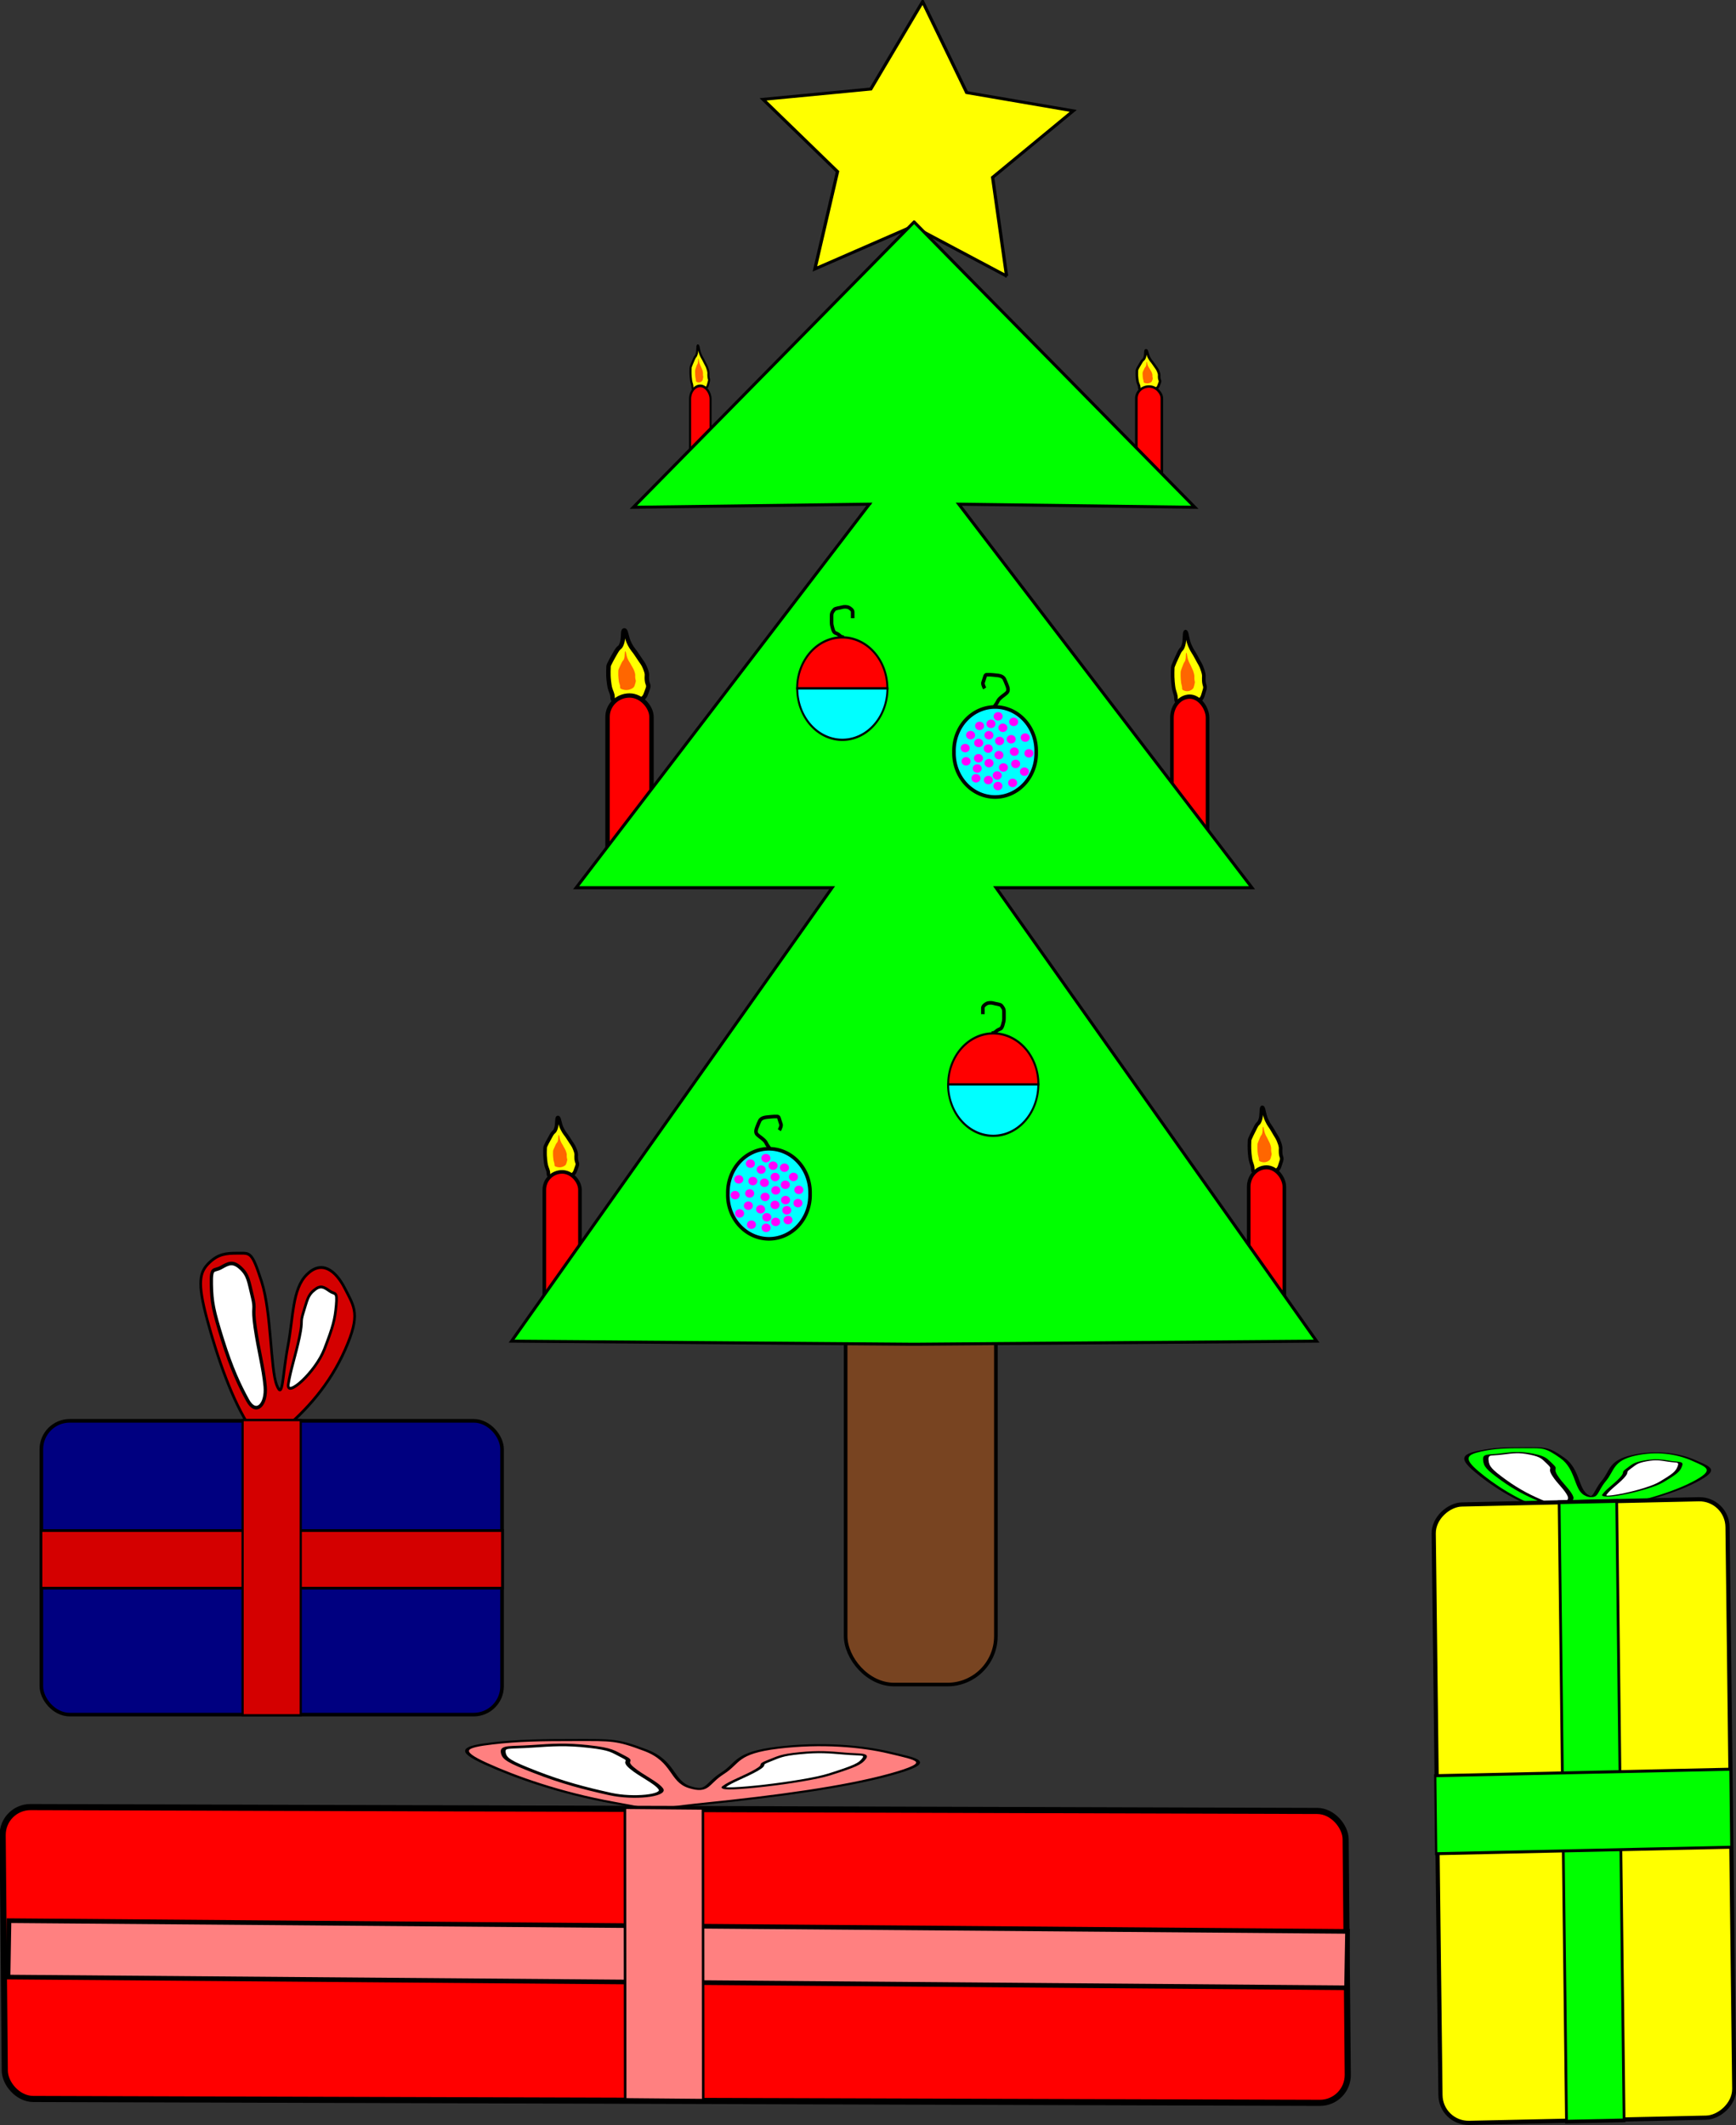 <?xml version="1.0" encoding="UTF-8" standalone="no"?>
<!-- Created with Inkscape (http://www.inkscape.org/) -->
<svg
    xmlns:inkscape="http://www.inkscape.org/namespaces/inkscape"
    xmlns:rdf="http://www.w3.org/1999/02/22-rdf-syntax-ns#"
    xmlns="http://www.w3.org/2000/svg"
    xmlns:cc="http://web.resource.org/cc/"
    xmlns:dc="http://purl.org/dc/elements/1.1/"
    xmlns:sodipodi="http://sodipodi.sourceforge.net/DTD/sodipodi-0.dtd"
    xmlns:svg="http://www.w3.org/2000/svg"
    xmlns:ns1="http://sozi.baierouge.fr"
    xmlns:xlink="http://www.w3.org/1999/xlink"
    id="svg2"
    sodipodi:docname="vanoce_3.svg"
    inkscape:version="0.44"
    inkscape:export-filename="C:\Documents and Settings\xx\Plocha\strom"
    viewBox="0 0 482.48 590.62"
    sodipodi:version="0.32"
    inkscape:export-xdpi="90"
    version="1.0"
    inkscape:export-ydpi="90"
    inkscape:label="Pozadí"
    sodipodi:docbase="C:\Documents and Settings\Zuzik\Plocha\13.Svatky a vyroci"
  >
  <rect x="0" y="0" width="482.48" height="590.62" fill="#333333" stroke="none"/>
  <sodipodi:namedview
      id="base"
      bordercolor="#666666"
      inkscape:pageshadow="2"
      inkscape:window-y="-4"
      pagecolor="#ffffff"
      inkscape:window-height="998"
      width="1052.362px"
      inkscape:zoom="1.0778201"
      inkscape:window-x="-4"
      height="744.094px"
      borderopacity="1.0"
      inkscape:current-layer="layer1"
      inkscape:cx="526.18108"
      inkscape:cy="446.27112"
      inkscape:window-width="1280"
      inkscape:pageopacity="0.0"
      inkscape:document-units="px"
  />
  <g
      id="layer1"
      inkscape:label="Vrstva 1"
      inkscape:groupmode="layer"
      transform="translate(-287.26 -33.792)"
    >
    <g
        id="g2855"
        transform="translate(105.77 -133.6)"
      >
      <g
          id="g2850"
          transform="matrix(.917 0 0 1 24.807 50.045)"
        >
        <path
            id="path2840"
            sodipodi:nodetypes="csssssssssss"
            style="fill-rule:evenodd;stroke:black;stroke-width:.799px;fill:#d40000"
            d="m256.41 514.92c7.14-5.48 14.3-12.61 19.05-22.47 4.75-9.87 2.85-11.77-0.05-17-2.9-5.22-7.1-7.95-11.55-3.9s-4.05 11.8-5.73 19.85c-1.71 8.16-1.48 15.33-3.41 10.83-1.92-4.51-1.56-20.13-4.56-28.68-3.01-8.56-3.46-7.91-7.2-7.93-3.73-0.01-5.94 0.26-8.63 2.6-3.01 2.62-3.7 5.52-0.72 15.72 2.99 10.2 7.64 22.85 13.29 30.43 5.64 7.58 2.37 6.03 9.51 0.55z"
        />
        <path
            id="path2846"
            sodipodi:nodetypes="cssssssss"
            style="fill-rule:evenodd;stroke:black;stroke-width:1px;fill:white"
            d="m243.78 469.72c2.37 2 2.46 3.75 3.56 7.88 1.11 4.13-0.11 2.38 0.87 8.64 0.97 6.26 2.53 11.34 3.02 16.41 0.49 5.08-2.75 8.13-5.29 3.89s-4.91-8.88-7.67-16.95c-2.75-8.07-3.24-10.34-3.35-15.34-0.1-4.99 0.71-3.51 2.92-4.64s3.56-1.89 5.94 0.11z"
        />
        <path
            id="path2848"
            sodipodi:nodetypes="csssssss"
            style="fill-rule:evenodd;stroke:black;stroke-width:.798px;fill:white"
            d="m266.12 475.85c-1.98 1.46-2.15 2.88-3.28 6.15-1.12 3.27-0.06 1.92-1.21 6.93-1.14 5-2.68 9.01-3.38 13.08-0.69 4.07 8.29-3.38 10.94-9.74 2.65-6.35 3.17-8.15 3.57-12.18 0.39-4.04-0.34-2.89-1.99-3.95-1.66-1.06-2.67-1.76-4.65-0.29z"
        />
      </g
      >
      <g
          id="g1943"
          transform="translate(-57.524 92.78)"
        >
        <rect
            id="rect1933"
            style="stroke:black;fill:navy"
            ry="7.886"
            height="81.646"
            width="128.04"
            y="469.47"
            x="250.51"
        />
        <g
            id="g1939"
            transform="translate(16.7 214.32)"
          >
          <rect
              id="rect1935"
              style="stroke:black;stroke-width:.766;fill:#d40000"
              ry="0"
              height="16.006"
              width="128.27"
              y="285.65"
              x="233.69"
          />
          <rect
              id="rect1937"
              ry="0"
              style="stroke:black;stroke-width:.616;fill:#d40000"
              transform="matrix(0,1,1,0,0,0)"
              height="16.157"
              width="82.03"
              y="289.74"
              x="254.95"
          />
        </g
        >
      </g
      >
    </g
    >
    <g
        id="g2907"
        transform="translate(89.996 -91.852)"
      >
      <g
          id="g2902"
          transform="matrix(1.575 0 0 .358 -389.22 360.15)"
        >
        <path
            id="path2870"
            sodipodi:nodetypes="csssssssssss"
            style="fill-rule:evenodd;stroke:black;stroke-width:.765px;fill:lime"
            d="m653.8 518.11c6.55-5.48 13.11-12.6 17.47-22.47s2.62-11.77-0.04-17c-2.66-5.22-6.51-7.95-10.6-3.9-4.08 4.05-3.71 11.8-5.25 19.85-1.57 8.16-1.36 15.33-3.13 10.83-1.76-4.51-1.43-20.13-4.18-28.68-2.76-8.56-3.18-7.91-6.6-7.93-3.43-0.01-5.45 0.27-7.92 2.6-2.76 2.62-3.39 5.53-0.66 15.73 2.74 10.2 7.01 22.84 12.19 30.42s2.17 6.04 8.72 0.55z"
        />
        <path
            id="path2872"
            sodipodi:nodetypes="cssssssss"
            style="fill-rule:evenodd;stroke:black;stroke-width:.958px;fill:white"
            d="m642.68 473.84c2.18 2 2.25 3.75 3.27 7.88 1.01 4.13-0.1 2.38 0.79 8.64s2.33 11.34 2.77 16.41c0.45 5.08-2.52 8.13-4.85 3.89s-4.5-8.88-7.03-16.95c-2.52-8.08-2.97-10.34-3.07-15.34-0.1-4.99 0.64-3.51 2.67-4.64s3.27-1.89 5.45 0.11z"
        />
        <path
            id="path2874"
            sodipodi:nodetypes="csssssss"
            style="fill-rule:evenodd;stroke:black;stroke-width:.764px;fill:white"
            d="m662.7 479.04c-1.81 1.46-1.97 2.88-3 6.15s-0.06 1.92-1.11 6.93c-1.05 5-2.46 9.01-3.1 13.08-0.64 4.08 7.6-3.38 10.03-9.74 2.43-6.35 2.91-8.15 3.27-12.18 0.36-4.04-0.3-2.89-1.83-3.95-1.52-1.06-2.44-1.75-4.26-0.29z"
        />
      </g
      >
      <rect
          id="rect2878"
          ry="7.887"
          style="stroke:black;stroke-width:1.159;fill:yellow"
          transform="matrix(.012 1 -1 .022 0 0)"
          height="81.655"
          width="171.86"
          y="-670.61"
          x="556.88"
      />
      <g
          id="g2880"
          style="fill:lime"
          transform="matrix(.016 1.342 -1 .022 928.5 222.88)"
        >
        <rect
            id="rect2882"
            style="stroke:black;stroke-width:.766;fill:lime"
            ry="0"
            height="16.006"
            width="128.27"
            y="285.65"
            x="233.69"
        />
        <rect
            id="rect2884"
            ry="0"
            style="stroke:black;stroke-width:.616;fill:lime"
            transform="matrix(0,1,1,0,0,0)"
            height="16.157"
            width="82.03"
            y="289.74"
            x="254.95"
        />
      </g
      >
    </g
    >
    <g
        id="g2953"
        transform="translate(-98.347 -110.41)"
      >
      <g
          id="g2948"
          transform="matrix(1.86 0 0 1 52.953 82.574)"
        >
        <path
            id="path2921"
            sodipodi:nodetypes="csssssssssss"
            style="fill-rule:evenodd;stroke:black;stroke-width:.574px;fill:#ff8080"
            d="m284.34 562.84c10.31-1.96 20.65-4.51 27.52-8.04 6.86-3.53 4.12-4.21-0.07-6.08s-10.26-2.84-16.69-1.4c-6.43 1.45-5.84 4.23-8.28 7.11-2.47 2.92-2.13 5.48-4.91 3.87-2.79-1.61-2.26-7.2-6.6-10.26s-5-2.83-10.39-2.84c-5.4 0-8.59 0.1-12.47 0.93-4.36 0.94-5.35 1.98-1.04 5.63s11.04 8.17 19.19 10.89c8.16 2.71 3.42 2.15 13.74 0.19z"
        />
        <path
            id="path2923"
            sodipodi:nodetypes="cssssssss"
            style="fill-rule:evenodd;stroke:black;stroke-width:.719px;fill:white"
            d="m266.83 547c3.43 0.72 3.54 1.34 5.14 2.82s-0.15 0.85 1.25 3.09c1.41 2.24 3.67 4.06 4.37 5.87 0.7 1.82-3.98 2.91-7.64 1.39-3.67-1.51-7.1-3.17-11.08-6.06s-4.68-3.7-4.83-5.49c-0.16-1.78 1.01-1.25 4.21-1.66 3.19-0.4 5.14-0.67 8.58 0.04z"
        />
        <path
            id="path2925"
            sodipodi:nodetypes="csssssss"
            style="fill-rule:evenodd;stroke:black;stroke-width:.573px;fill:white"
            d="m298.36 548.86c-2.86 0.53-3.1 1.03-4.72 2.2s-0.1 0.69-1.75 2.48c-1.66 1.79-3.88 3.22-4.89 4.68-1 1.46 11.97-1.21 15.8-3.48s4.58-2.92 5.15-4.36-0.48-1.03-2.87-1.41c-2.4-0.38-3.86-0.63-6.72-0.11z"
        />
      </g
      >
      <rect
          id="rect2927"
          ry="7.835"
          style="stroke:black;stroke-width:1.702;fill:red"
          transform="matrix(-1 -.003 -.009 -1 0 0)"
          height="81.12"
          width="373.25"
          y="-726.36"
          x="-753.72"
      />
      <rect
          id="rect2931"
          ry="0"
          style="stroke:black;stroke-width:1.292;fill:#ff8080"
          transform="matrix(-1 -.008 .017 -1 0 0)"
          height="15.67"
          width="372.01"
          y="-690.45"
          x="-771.59"
      />
      <rect
          id="rect2933"
          style="stroke:black;stroke-width:.709;fill:#ff8080"
          transform="matrix(-.001 -1 -1 -.009 0 0)"
          ry="0"
          height="21.691"
          width="81.062"
          y="-580.33"
          x="-722.62"
      />
    </g
    >
    <g
        id="g8160"
      >
      <path
          id="path8158"
          style="stroke:black;fill:yellow"
          sodipodi:type="star"
          d="m256.07 190.2l-28.84-16.68-30.1 14.3 6.95-32.59-22.9-24.2 33.14-3.46 15.94-29.26 13.53 30.45 32.76 6.12-24.78 22.28 4.3 33.04z"
          sodipodi:r1="50.178383"
          inkscape:flatsided="false"
          transform="matrix(.904 0 0 .83 335.54 -47.353)"
          sodipodi:arg2="1.6111123"
          sodipodi:arg1="0.98279372"
          inkscape:randomized="0"
          sodipodi:cy="148.44778"
          sodipodi:cx="228.23846"
          inkscape:rounded="0"
          sodipodi:r2="25.089191"
          sodipodi:sides="5"
      />
      <g
          id="g3853"
          transform="matrix(1.233 0 0 1.198 -98.119 -59.425)"
        >
        <path
            id="path2964"
            sodipodi:nodetypes="csssssssssssss"
            style="fill-rule:evenodd;stroke:black;stroke-width:1px;fill:yellow"
            d="m456.42 240.39c1.71-0.69 1.57-1.36 2.06-2.57 0.48-1.21 0-1.07-0.11-2.26-0.1-1.2 0.21-1.13-0.31-2.52-0.51-1.39-0.85-1.57-1.75-3.04-0.9-1.46-1.09-1.34-1.85-2.83s-0.74-3.12-1.18-3.14c-0.44-0.01-0.1 1.86-0.57 3.09-0.46 1.23-0.54 0.55-1.28 1.85-0.75 1.3-1.7 3.09-1.7 3.35 0 0.25-0.13 1.82 0.05 3.39s0.21 1.66 0.67 2.88c0.46 1.23-0.31 1.56 1.18 2.01s3.08 0.49 4.79-0.21z"
        />
        <rect
            id="rect2962"
            style="stroke:black;fill:red"
            ry="4.95"
            height="40.263"
            width="9.901"
            y="239.15"
            x="449.5"
        />
        <path
            id="path2966"
            sodipodi:nodetypes="csssssssssssss"
            style="fill-rule:evenodd;fill:#f60"
            d="m454.88 237.6c0.75-0.37 0.69-0.72 0.9-1.37 0.22-0.64 0-0.56-0.04-1.2-0.05-0.63 0.09-0.6-0.14-1.34-0.22-0.74-0.37-0.83-0.77-1.61-0.39-0.78-0.48-0.71-0.81-1.5-0.34-0.8-0.33-1.66-0.52-1.67-0.2-0.01-0.05 0.98-0.25 1.64-0.21 0.66-0.24 0.29-0.57 0.98s-0.75 1.64-0.75 1.78-0.05 0.97 0.03 1.8c0.08 0.84 0.09 0.88 0.29 1.53s-0.14 0.83 0.52 1.07 1.36 0.26 2.11-0.11z"
        />
      </g
      >
      <g
          id="g3858"
          transform="matrix(.575 0 0 .739 220.59 -35.712)"
        >
        <path
            id="path3860"
            sodipodi:nodetypes="csssssssssssss"
            style="fill-rule:evenodd;stroke:black;stroke-width:1px;fill:yellow"
            d="m456.42 240.39c1.71-0.69 1.57-1.36 2.06-2.57 0.48-1.21 0-1.07-0.11-2.26-0.1-1.2 0.21-1.13-0.31-2.52-0.51-1.39-0.85-1.57-1.75-3.04-0.9-1.46-1.09-1.34-1.85-2.83s-0.74-3.12-1.18-3.14c-0.44-0.01-0.1 1.86-0.57 3.09-0.46 1.23-0.54 0.55-1.28 1.85-0.75 1.3-1.7 3.09-1.7 3.35 0 0.25-0.13 1.82 0.05 3.39s0.21 1.66 0.67 2.88c0.46 1.23-0.31 1.56 1.18 2.01s3.08 0.49 4.79-0.21z"
        />
        <rect
            id="rect3862"
            style="stroke:black;fill:red"
            ry="4.95"
            height="40.263"
            width="9.901"
            y="239.15"
            x="449.5"
        />
        <path
            id="path3864"
            sodipodi:nodetypes="csssssssssssss"
            style="fill-rule:evenodd;fill:#f60"
            d="m454.88 237.6c0.75-0.37 0.69-0.72 0.9-1.37 0.22-0.64 0-0.56-0.04-1.2-0.05-0.63 0.09-0.6-0.14-1.34-0.22-0.74-0.37-0.83-0.77-1.61-0.39-0.78-0.48-0.71-0.81-1.5-0.34-0.8-0.33-1.66-0.52-1.67-0.2-0.01-0.05 0.98-0.25 1.64-0.21 0.66-0.24 0.29-0.57 0.98s-0.75 1.64-0.75 1.78-0.05 0.97 0.03 1.8c0.08 0.84 0.09 0.88 0.29 1.53s-0.14 0.83 0.52 1.07 1.36 0.26 2.11-0.11z"
        />
      </g
      >
      <g
          id="g3866"
          transform="translate(-10.959 120.32)"
        >
        <path
            id="path3868"
            sodipodi:nodetypes="csssssssssssss"
            style="fill-rule:evenodd;stroke:black;stroke-width:1px;fill:yellow"
            d="m456.42 240.39c1.71-0.69 1.57-1.36 2.06-2.57 0.48-1.21 0-1.07-0.11-2.26-0.1-1.2 0.21-1.13-0.31-2.52-0.51-1.39-0.85-1.57-1.75-3.04-0.9-1.46-1.09-1.34-1.85-2.83s-0.74-3.12-1.18-3.14c-0.44-0.01-0.1 1.86-0.57 3.09-0.46 1.23-0.54 0.55-1.28 1.85-0.75 1.3-1.7 3.09-1.7 3.35 0 0.25-0.13 1.82 0.05 3.39s0.21 1.66 0.67 2.88c0.46 1.23-0.31 1.56 1.18 2.01s3.08 0.49 4.79-0.21z"
        />
        <rect
            id="rect3870"
            style="stroke:black;fill:red"
            ry="4.95"
            height="40.263"
            width="9.901"
            y="239.15"
            x="449.5"
        />
        <path
            id="path3872"
            sodipodi:nodetypes="csssssssssssss"
            style="fill-rule:evenodd;fill:#f60"
            d="m454.88 237.6c0.75-0.37 0.69-0.72 0.9-1.37 0.22-0.64 0-0.56-0.04-1.2-0.05-0.63 0.09-0.6-0.14-1.34-0.22-0.74-0.37-0.83-0.77-1.61-0.39-0.78-0.48-0.71-0.81-1.5-0.34-0.8-0.33-1.66-0.52-1.67-0.2-0.01-0.05 0.98-0.25 1.64-0.21 0.66-0.24 0.29-0.57 0.98s-0.75 1.64-0.75 1.78-0.05 0.97 0.03 1.8c0.08 0.84 0.09 0.88 0.29 1.53s-0.14 0.83 0.52 1.07 1.36 0.26 2.11-0.11z"
        />
      </g
      >
      <g
          id="g3874"
          transform="matrix(1 0 0 1.099 184.81 95.366)"
        >
        <path
            id="path3876"
            sodipodi:nodetypes="csssssssssssss"
            style="fill-rule:evenodd;stroke:black;stroke-width:1px;fill:yellow"
            d="m456.42 240.39c1.71-0.69 1.57-1.36 2.06-2.57 0.48-1.21 0-1.07-0.11-2.26-0.1-1.2 0.21-1.13-0.31-2.52-0.51-1.39-0.85-1.57-1.75-3.04-0.9-1.46-1.09-1.34-1.85-2.83s-0.74-3.12-1.18-3.14c-0.44-0.01-0.1 1.86-0.57 3.09-0.46 1.23-0.54 0.55-1.28 1.85-0.75 1.3-1.7 3.09-1.7 3.35 0 0.25-0.13 1.82 0.05 3.39s0.21 1.66 0.67 2.88c0.46 1.23-0.31 1.56 1.18 2.01s3.08 0.49 4.79-0.21z"
        />
        <rect
            id="rect3878"
            style="stroke:black;fill:red"
            ry="4.95"
            height="40.263"
            width="9.901"
            y="239.15"
            x="449.5"
        />
        <path
            id="path3880"
            sodipodi:nodetypes="csssssssssssss"
            style="fill-rule:evenodd;fill:#f60"
            d="m454.88 237.6c0.75-0.37 0.69-0.72 0.9-1.37 0.22-0.64 0-0.56-0.04-1.2-0.05-0.63 0.09-0.6-0.14-1.34-0.22-0.74-0.37-0.83-0.77-1.61-0.39-0.78-0.48-0.71-0.81-1.5-0.34-0.8-0.33-1.66-0.52-1.67-0.2-0.01-0.05 0.98-0.25 1.64-0.21 0.66-0.24 0.29-0.57 0.98s-0.75 1.64-0.75 1.78-0.05 0.97 0.03 1.8c0.08 0.84 0.09 0.88 0.29 1.53s-0.14 0.83 0.52 1.07 1.36 0.26 2.11-0.11z"
        />
      </g
      >
      <g
          id="g3882"
          transform="matrix(1 0 0 1.189 163.47 -56.96)"
        >
        <path
            id="path3884"
            sodipodi:nodetypes="csssssssssssss"
            style="fill-rule:evenodd;stroke:black;stroke-width:1px;fill:yellow"
            d="m456.42 240.39c1.71-0.69 1.57-1.36 2.06-2.57 0.48-1.21 0-1.07-0.11-2.26-0.1-1.2 0.21-1.13-0.31-2.52-0.51-1.39-0.85-1.57-1.75-3.04-0.9-1.46-1.09-1.34-1.85-2.83s-0.74-3.12-1.18-3.14c-0.44-0.01-0.1 1.86-0.57 3.09-0.46 1.23-0.54 0.55-1.28 1.85-0.75 1.3-1.7 3.09-1.7 3.35 0 0.25-0.13 1.82 0.05 3.39s0.21 1.66 0.67 2.88c0.46 1.23-0.31 1.56 1.18 2.01s3.08 0.49 4.79-0.21z"
        />
        <rect
            id="rect3886"
            style="stroke:black;fill:red"
            ry="4.95"
            height="40.263"
            width="9.901"
            y="239.15"
            x="449.5"
        />
        <path
            id="path3888"
            sodipodi:nodetypes="csssssssssssss"
            style="fill-rule:evenodd;fill:#f60"
            d="m454.88 237.6c0.75-0.37 0.69-0.72 0.9-1.37 0.22-0.64 0-0.56-0.04-1.2-0.05-0.63 0.09-0.6-0.14-1.34-0.22-0.74-0.37-0.83-0.77-1.61-0.39-0.78-0.48-0.71-0.81-1.5-0.34-0.8-0.33-1.66-0.52-1.67-0.2-0.01-0.05 0.98-0.25 1.64-0.21 0.66-0.24 0.29-0.57 0.98s-0.75 1.64-0.75 1.78-0.05 0.97 0.03 1.8c0.08 0.84 0.09 0.88 0.29 1.53s-0.14 0.83 0.52 1.07 1.36 0.26 2.11-0.11z"
        />
      </g
      >
      <g
          id="g3890"
          transform="matrix(.716 0 0 .667 281.24 -18.321)"
        >
        <path
            id="path3892"
            sodipodi:nodetypes="csssssssssssss"
            style="fill-rule:evenodd;stroke:black;stroke-width:1px;fill:yellow"
            d="m456.42 240.39c1.71-0.69 1.57-1.36 2.06-2.57 0.48-1.21 0-1.07-0.11-2.26-0.1-1.2 0.21-1.13-0.31-2.52-0.51-1.39-0.85-1.57-1.75-3.04-0.9-1.46-1.09-1.34-1.85-2.83s-0.74-3.12-1.18-3.14c-0.44-0.01-0.1 1.86-0.57 3.09-0.46 1.23-0.54 0.55-1.28 1.85-0.75 1.3-1.7 3.09-1.7 3.35 0 0.25-0.13 1.82 0.05 3.39s0.21 1.66 0.67 2.88c0.46 1.23-0.31 1.56 1.18 2.01s3.08 0.49 4.79-0.21z"
        />
        <rect
            id="rect3894"
            style="stroke:black;fill:red"
            ry="4.95"
            height="40.263"
            width="9.901"
            y="239.15"
            x="449.5"
        />
        <path
            id="path3896"
            sodipodi:nodetypes="csssssssssssss"
            style="fill-rule:evenodd;fill:#f60"
            d="m454.88 237.6c0.75-0.37 0.69-0.72 0.9-1.37 0.22-0.64 0-0.56-0.04-1.2-0.05-0.63 0.09-0.6-0.14-1.34-0.22-0.74-0.37-0.83-0.77-1.61-0.39-0.78-0.48-0.71-0.81-1.5-0.34-0.8-0.33-1.66-0.52-1.67-0.2-0.01-0.05 0.98-0.25 1.64-0.21 0.66-0.24 0.29-0.57 0.98s-0.75 1.64-0.75 1.78-0.05 0.97 0.03 1.8c0.08 0.84 0.09 0.88 0.29 1.53s-0.14 0.83 0.52 1.07 1.36 0.26 2.11-0.11z"
        />
      </g
      >
      <g
          id="g1929"
          transform="translate(59.318)"
        >
        <rect
            id="rect1919"
            style="stroke:black;fill:#784421"
            ry="13.453"
            height="113.19"
            width="41.751"
            y="388.75"
            x="462.97"
        />
        <path
            id="path4584"
            style="fill-rule:evenodd;stroke:black;stroke-width:.841px;fill:lime"
            d="m482 95.473l-78.04 79.297 65.6-0.86-81.49 106.59h71.14l-89.09 126.01 111.18 0.86h1.38l111.18-0.86-89.09-126.01h71.13l-81.48-106.59 65.6 0.86-78.02-79.297z"
        />
      </g
      >
      <g
          id="g6191"
          transform="translate(-137.31 -3.711)"
        >
        <path
            id="path5889"
            style="stroke:black;stroke-width:1px;fill:none"
            d="m700.6 235.39c-0.14-0.23-0.07-0.75 0.13-1.14 0.33-0.66 0.84-1.15 1.14-1.83 0.4-0.95 1.81-1.69 2.53-2.41 0.59-0.59 0.26-1.5 0-2.15-0.23-0.57-0.44-1.12-0.7-1.65-0.55-1.09-2.09-0.99-3.1-1.13-0.56-0.08-1.21-0.07-1.77-0.07-0.4 0-0.5 0.42-0.57 0.7-0.14 0.54-0.38 1.06-0.51 1.58-0.06 0.24 0.21 0.99 0.32 1.2 0.07 0.14 0.11 0.2 0.19 0.32"
        />
        <g
            id="g5858"
            transform="translate(368.34 62.162)"
          >
          <path
              id="path3898"
              sodipodi:rx="11.429159"
              sodipodi:ry="12.191104"
              style="stroke:black;fill:aqua"
              sodipodi:type="arc"
              d="m328.14 200.07a11.429 12.191 0 1 1 -22.85 0 11.429 12.191 0 1 1 22.85 0z"
              inkscape:transform-center-x="-216.17708"
              inkscape:transform-center-y="12.691104"
              transform="translate(16.075 -15.741)"
              sodipodi:cy="200.06648"
              sodipodi:cx="316.71472"
          />
          <path
              id="path4793"
              sodipodi:rx="1.25"
              sodipodi:ry="1.171875"
              style="fill:fuchsia"
              sodipodi:type="arc"
              d="m310.72 197.39a1.25 1.172 0 1 1 -2.5 0 1.25 1.172 0 1 1 2.5 0z"
              inkscape:transform-center-x="-207.8686"
              inkscape:transform-center-y="11.609729"
              transform="translate(15.013 -14.148)"
              sodipodi:cy="197.39136"
              sodipodi:cx="309.46875"
          />
          <path
              id="path5680"
              sodipodi:rx="1.25"
              sodipodi:ry="1.171875"
              style="fill:fuchsia"
              sodipodi:type="arc"
              d="m310.72 197.39a1.25 1.172 0 1 1 -2.5 0 1.25 1.172 0 1 1 2.5 0z"
              inkscape:transform-center-x="-214.4896"
              inkscape:transform-center-y="15.784859"
              transform="translate(21.634 -9.972)"
              sodipodi:cy="197.39136"
              sodipodi:cx="309.46875"
          />
          <path
              id="path5682"
              sodipodi:rx="1.25"
              sodipodi:ry="1.171875"
              style="fill:fuchsia"
              sodipodi:type="arc"
              d="m310.72 197.39a1.25 1.172 0 1 1 -2.5 0 1.25 1.172 0 1 1 2.5 0z"
              inkscape:transform-center-x="-209.3646"
              inkscape:transform-center-y="8.0035988"
              transform="translate(16.509 -17.754)"
              sodipodi:cy="197.39136"
              sodipodi:cx="309.46875"
          />
          <path
              id="path5684"
              sodipodi:rx="1.25"
              sodipodi:ry="1.171875"
              style="fill:fuchsia"
              sodipodi:type="arc"
              d="m310.72 197.39a1.25 1.172 0 1 1 -2.5 0 1.25 1.172 0 1 1 2.5 0z"
              inkscape:transform-center-x="-221.0521"
              inkscape:transform-center-y="21.284849"
              transform="translate(28.196 -4.473)"
              sodipodi:cy="197.39136"
              sodipodi:cx="309.46875"
          />
          <path
              id="path5686"
              sodipodi:rx="1.25"
              sodipodi:ry="1.171875"
              style="fill:fuchsia"
              sodipodi:type="arc"
              d="m310.72 197.39a1.25 1.172 0 1 1 -2.5 0 1.25 1.172 0 1 1 2.5 0z"
              inkscape:transform-center-x="-224.3333"
              inkscape:transform-center-y="18.159859"
              transform="translate(31.478 -7.597)"
              sodipodi:cy="197.39136"
              sodipodi:cx="309.46875"
          />
          <path
              id="path5688"
              sodipodi:rx="1.25"
              sodipodi:ry="1.171875"
              style="fill:fuchsia"
              sodipodi:type="arc"
              d="m310.72 197.39a1.25 1.172 0 1 1 -2.5 0 1.25 1.172 0 1 1 2.5 0z"
              inkscape:transform-center-x="-211.8646"
              inkscape:transform-center-y="5.4411088"
              transform="translate(19.009 -20.316)"
              sodipodi:cy="197.39136"
              sodipodi:cx="309.46875"
          />
          <path
              id="path5690"
              sodipodi:rx="1.25"
              sodipodi:ry="1.171875"
              style="fill:fuchsia"
              sodipodi:type="arc"
              d="m310.72 197.39a1.25 1.172 0 1 1 -2.5 0 1.25 1.172 0 1 1 2.5 0z"
              inkscape:transform-center-x="-221.3333"
              inkscape:transform-center-y="4.3161088"
              transform="translate(28.478 -21.441)"
              sodipodi:cy="197.39136"
              sodipodi:cx="309.46875"
          />
          <path
              id="path5692"
              sodipodi:rx="1.25"
              sodipodi:ry="1.171875"
              style="fill:fuchsia"
              sodipodi:type="arc"
              d="m310.72 197.39a1.25 1.172 0 1 1 -2.5 0 1.25 1.172 0 1 1 2.5 0z"
              inkscape:transform-center-x="-221.8958"
              inkscape:transform-center-y="16.003609"
              transform="translate(29.04 -9.754)"
              sodipodi:cy="197.39136"
              sodipodi:cx="309.46875"
          />
          <path
              id="path5694"
              sodipodi:rx="1.25"
              sodipodi:ry="1.171875"
              style="fill:fuchsia"
              sodipodi:type="arc"
              d="m310.72 197.39a1.25 1.172 0 1 1 -2.5 0 1.25 1.172 0 1 1 2.5 0z"
              inkscape:transform-center-x="-208.1146"
              inkscape:transform-center-y="15.284859"
              transform="translate(15.259 -10.472)"
              sodipodi:cy="197.39136"
              sodipodi:cx="309.46875"
          />
          <path
              id="path5696"
              sodipodi:rx="1.25"
              sodipodi:ry="1.171875"
              style="fill:fuchsia"
              sodipodi:type="arc"
              d="m310.72 197.39a1.25 1.172 0 1 1 -2.5 0 1.25 1.172 0 1 1 2.5 0z"
              inkscape:transform-center-x="-225.5833"
              inkscape:transform-center-y="13.066109"
              transform="translate(32.728 -12.691)"
              sodipodi:cy="197.39136"
              sodipodi:cx="309.46875"
          />
          <path
              id="path5698"
              sodipodi:rx="1.25"
              sodipodi:ry="1.171875"
              style="fill:fuchsia"
              sodipodi:type="arc"
              d="m310.72 197.39a1.25 1.172 0 1 1 -2.5 0 1.25 1.172 0 1 1 2.5 0z"
              inkscape:transform-center-x="-224.5521"
              inkscape:transform-center-y="8.6911088"
              transform="translate(31.696 -17.066)"
              sodipodi:cy="197.39136"
              sodipodi:cx="309.46875"
          />
          <path
              id="path5700"
              sodipodi:rx="1.25"
              sodipodi:ry="1.171875"
              style="fill:fuchsia"
              sodipodi:type="arc"
              d="m310.72 197.39a1.25 1.172 0 1 1 -2.5 0 1.25 1.172 0 1 1 2.5 0z"
              inkscape:transform-center-x="-217.0208"
              inkscape:transform-center-y="2.7848588"
              transform="translate(24.165 -22.972)"
              sodipodi:cy="197.39136"
              sodipodi:cx="309.46875"
          />
          <path
              id="path5702"
              sodipodi:rx="1.25"
              sodipodi:ry="1.171875"
              style="fill:fuchsia"
              sodipodi:type="arc"
              d="m310.72 197.39a1.25 1.172 0 1 1 -2.5 0 1.25 1.172 0 1 1 2.5 0z"
              inkscape:transform-center-x="-221.5249"
              inkscape:transform-center-y="12.594099"
              transform="translate(28.669 -13.163)"
              sodipodi:cy="197.39136"
              sodipodi:cx="309.46875"
          />
          <path
              id="path5704"
              sodipodi:rx="1.25"
              sodipodi:ry="1.171875"
              style="fill:fuchsia"
              sodipodi:type="arc"
              d="m310.72 197.39a1.25 1.172 0 1 1 -2.5 0 1.25 1.172 0 1 1 2.5 0z"
              inkscape:transform-center-x="-218.3374"
              inkscape:transform-center-y="5.9690988"
              transform="translate(25.482 -19.788)"
              sodipodi:cy="197.39136"
              sodipodi:cx="309.46875"
          />
          <path
              id="path5706"
              sodipodi:rx="1.25"
              sodipodi:ry="1.171875"
              style="fill:fuchsia"
              sodipodi:type="arc"
              d="m310.72 197.39a1.25 1.172 0 1 1 -2.5 0 1.25 1.172 0 1 1 2.5 0z"
              inkscape:transform-center-x="-211.5561"
              inkscape:transform-center-y="14.437849"
              transform="translate(18.7 -11.319)"
              sodipodi:cy="197.39136"
              sodipodi:cx="309.46875"
          />
          <path
              id="path5708"
              sodipodi:rx="1.25"
              sodipodi:ry="1.171875"
              style="fill:fuchsia"
              sodipodi:type="arc"
              d="m310.72 197.39a1.25 1.172 0 1 1 -2.5 0 1.25 1.172 0 1 1 2.5 0z"
              inkscape:transform-center-x="-211.6186"
              inkscape:transform-center-y="10.187849"
              transform="translate(18.763 -15.569)"
              sodipodi:cy="197.39136"
              sodipodi:cx="309.46875"
          />
          <path
              id="path5710"
              sodipodi:rx="1.25"
              sodipodi:ry="1.171875"
              style="fill:fuchsia"
              sodipodi:type="arc"
              d="m310.72 197.39a1.25 1.172 0 1 1 -2.5 0 1.25 1.172 0 1 1 2.5 0z"
              inkscape:transform-center-x="-214.4624"
              inkscape:transform-center-y="8.0315988"
              transform="translate(21.607 -17.726)"
              sodipodi:cy="197.39136"
              sodipodi:cx="309.46875"
          />
          <path
              id="path5712"
              sodipodi:rx="1.25"
              sodipodi:ry="1.171875"
              style="fill:fuchsia"
              sodipodi:type="arc"
              d="m310.72 197.39a1.25 1.172 0 1 1 -2.5 0 1.25 1.172 0 1 1 2.5 0z"
              inkscape:transform-center-x="-220.6499"
              inkscape:transform-center-y="9.1565988"
              transform="translate(27.794 -16.601)"
              sodipodi:cy="197.39136"
              sodipodi:cx="309.46875"
          />
          <path
              id="path5714"
              sodipodi:rx="1.25"
              sodipodi:ry="1.171875"
              style="fill:fuchsia"
              sodipodi:type="arc"
              d="m310.72 197.39a1.25 1.172 0 1 1 -2.5 0 1.25 1.172 0 1 1 2.5 0z"
              inkscape:transform-center-x="-217.4311"
              inkscape:transform-center-y="9.6253488"
              transform="translate(24.575 -16.132)"
              sodipodi:cy="197.39136"
              sodipodi:cx="309.46875"
          />
          <path
              id="path5716"
              sodipodi:rx="1.25"
              sodipodi:ry="1.171875"
              style="fill:fuchsia"
              sodipodi:type="arc"
              d="m310.72 197.39a1.25 1.172 0 1 1 -2.5 0 1.25 1.172 0 1 1 2.5 0z"
              inkscape:transform-center-x="-217.2436"
              inkscape:transform-center-y="13.562849"
              transform="translate(24.388 -12.194)"
              sodipodi:cy="197.39136"
              sodipodi:cx="309.46875"
          />
          <path
              id="path5718"
              sodipodi:rx="1.25"
              sodipodi:ry="1.171875"
              style="fill:fuchsia"
              sodipodi:type="arc"
              d="m310.72 197.39a1.25 1.172 0 1 1 -2.5 0 1.25 1.172 0 1 1 2.5 0z"
              inkscape:transform-center-x="-215.0249"
              inkscape:transform-center-y="4.8753488"
              transform="translate(22.169 -20.882)"
              sodipodi:cy="197.39136"
              sodipodi:cx="309.46875"
          />
          <path
              id="path5720"
              sodipodi:rx="1.25"
              sodipodi:ry="1.171875"
              style="fill:fuchsia"
              sodipodi:type="arc"
              d="m310.72 197.39a1.25 1.172 0 1 1 -2.5 0 1.25 1.172 0 1 1 2.5 0z"
              inkscape:transform-center-x="-214.2749"
              inkscape:transform-center-y="11.750349"
              transform="translate(21.419 -14.007)"
              sodipodi:cy="197.39136"
              sodipodi:cx="309.46875"
          />
          <path
              id="path5722"
              sodipodi:rx="1.25"
              sodipodi:ry="1.171875"
              style="fill:fuchsia"
              sodipodi:type="arc"
              d="m310.72 197.39a1.25 1.172 0 1 1 -2.5 0 1.25 1.172 0 1 1 2.5 0z"
              inkscape:transform-center-x="-216.7749"
              inkscape:transform-center-y="19.219099"
              transform="translate(23.919 -6.538)"
              sodipodi:cy="197.39136"
              sodipodi:cx="309.46875"
          />
          <path
              id="path5724"
              sodipodi:rx="1.25"
              sodipodi:ry="1.171875"
              style="fill:fuchsia"
              sodipodi:type="arc"
              d="m310.72 197.39a1.25 1.172 0 1 1 -2.5 0 1.25 1.172 0 1 1 2.5 0z"
              inkscape:transform-center-x="-218.4936"
              inkscape:transform-center-y="17.000349"
              transform="translate(25.638 -8.757)"
              sodipodi:cy="197.39136"
              sodipodi:cx="309.46875"
          />
          <path
              id="path5726"
              sodipodi:rx="1.25"
              sodipodi:ry="1.171875"
              style="fill:fuchsia"
              sodipodi:type="arc"
              d="m310.72 197.39a1.25 1.172 0 1 1 -2.5 0 1.25 1.172 0 1 1 2.5 0z"
              inkscape:transform-center-x="-216.9624"
              inkscape:transform-center-y="22.156599"
              transform="translate(24.107 -3.601)"
              sodipodi:cy="197.39136"
              sodipodi:cx="309.46875"
          />
          <path
              id="path5730"
              sodipodi:rx="1.25"
              sodipodi:ry="1.171875"
              style="fill:fuchsia"
              sodipodi:type="arc"
              d="m310.72 197.39a1.25 1.172 0 1 1 -2.5 0 1.25 1.172 0 1 1 2.5 0z"
              inkscape:transform-center-x="-210.8686"
              inkscape:transform-center-y="20.000349"
              transform="translate(18.013 -5.757)"
              sodipodi:cy="197.39136"
              sodipodi:cx="309.46875"
          />
          <path
              id="path5732"
              sodipodi:rx="1.25"
              sodipodi:ry="1.171875"
              style="fill:fuchsia"
              sodipodi:type="arc"
              d="m310.72 197.39a1.25 1.172 0 1 1 -2.5 0 1.25 1.172 0 1 1 2.5 0z"
              inkscape:transform-center-x="-214.3061"
              inkscape:transform-center-y="20.500349"
              transform="translate(21.45 -5.257)"
              sodipodi:cy="197.39136"
              sodipodi:cx="309.46875"
          />
          <path
              id="path5736"
              sodipodi:rx="1.25"
              sodipodi:ry="1.171875"
              style="fill:fuchsia"
              sodipodi:type="arc"
              d="m310.72 197.39a1.25 1.172 0 1 1 -2.5 0 1.25 1.172 0 1 1 2.5 0z"
              inkscape:transform-center-x="-211.2124"
              inkscape:transform-center-y="17.281599"
              transform="translate(18.357 -8.476)"
              sodipodi:cy="197.39136"
              sodipodi:cx="309.46875"
          />
        </g
        >
      </g
      >
      <g
          id="g6224"
          transform="matrix(-1 0 0 1 1202.1 119.07)"
        >
        <path
            id="path6226"
            style="stroke:black;stroke-width:1px;fill:none"
            d="m700.6 235.39c-0.14-0.23-0.07-0.75 0.13-1.14 0.33-0.66 0.84-1.15 1.14-1.83 0.4-0.95 1.81-1.69 2.53-2.41 0.59-0.59 0.26-1.5 0-2.15-0.23-0.57-0.44-1.12-0.7-1.65-0.55-1.09-2.09-0.99-3.1-1.13-0.56-0.08-1.21-0.07-1.77-0.07-0.4 0-0.5 0.42-0.57 0.7-0.14 0.54-0.38 1.06-0.51 1.58-0.06 0.24 0.21 0.99 0.32 1.2 0.07 0.14 0.11 0.2 0.19 0.32"
        />
        <g
            id="g6228"
            transform="translate(368.34 62.162)"
          >
          <path
              id="path6230"
              sodipodi:rx="11.429159"
              sodipodi:ry="12.191104"
              style="stroke:black;fill:aqua"
              sodipodi:type="arc"
              d="m328.14 200.07a11.429 12.191 0 1 1 -22.85 0 11.429 12.191 0 1 1 22.85 0z"
              inkscape:transform-center-x="-216.17708"
              inkscape:transform-center-y="12.691104"
              transform="translate(16.075 -15.741)"
              sodipodi:cy="200.06648"
              sodipodi:cx="316.71472"
          />
          <path
              id="path6232"
              sodipodi:rx="1.25"
              sodipodi:ry="1.171875"
              style="fill:fuchsia"
              sodipodi:type="arc"
              d="m310.72 197.39a1.25 1.172 0 1 1 -2.5 0 1.25 1.172 0 1 1 2.5 0z"
              inkscape:transform-center-x="-207.8686"
              inkscape:transform-center-y="11.609729"
              transform="translate(15.013 -14.148)"
              sodipodi:cy="197.39136"
              sodipodi:cx="309.46875"
          />
          <path
              id="path6234"
              sodipodi:rx="1.25"
              sodipodi:ry="1.171875"
              style="fill:fuchsia"
              sodipodi:type="arc"
              d="m310.72 197.39a1.25 1.172 0 1 1 -2.5 0 1.25 1.172 0 1 1 2.5 0z"
              inkscape:transform-center-x="-214.4896"
              inkscape:transform-center-y="15.784859"
              transform="translate(21.634 -9.972)"
              sodipodi:cy="197.39136"
              sodipodi:cx="309.46875"
          />
          <path
              id="path6236"
              sodipodi:rx="1.25"
              sodipodi:ry="1.171875"
              style="fill:fuchsia"
              sodipodi:type="arc"
              d="m310.72 197.39a1.25 1.172 0 1 1 -2.5 0 1.25 1.172 0 1 1 2.5 0z"
              inkscape:transform-center-x="-209.3646"
              inkscape:transform-center-y="8.0035988"
              transform="translate(16.509 -17.754)"
              sodipodi:cy="197.39136"
              sodipodi:cx="309.46875"
          />
          <path
              id="path6238"
              sodipodi:rx="1.25"
              sodipodi:ry="1.171875"
              style="fill:fuchsia"
              sodipodi:type="arc"
              d="m310.72 197.39a1.25 1.172 0 1 1 -2.5 0 1.25 1.172 0 1 1 2.5 0z"
              inkscape:transform-center-x="-221.0521"
              inkscape:transform-center-y="21.284849"
              transform="translate(28.196 -4.473)"
              sodipodi:cy="197.39136"
              sodipodi:cx="309.46875"
          />
          <path
              id="path6240"
              sodipodi:rx="1.25"
              sodipodi:ry="1.171875"
              style="fill:fuchsia"
              sodipodi:type="arc"
              d="m310.72 197.39a1.25 1.172 0 1 1 -2.5 0 1.25 1.172 0 1 1 2.5 0z"
              inkscape:transform-center-x="-224.3333"
              inkscape:transform-center-y="18.159859"
              transform="translate(31.478 -7.597)"
              sodipodi:cy="197.39136"
              sodipodi:cx="309.46875"
          />
          <path
              id="path6242"
              sodipodi:rx="1.25"
              sodipodi:ry="1.171875"
              style="fill:fuchsia"
              sodipodi:type="arc"
              d="m310.72 197.39a1.25 1.172 0 1 1 -2.5 0 1.25 1.172 0 1 1 2.5 0z"
              inkscape:transform-center-x="-211.8646"
              inkscape:transform-center-y="5.4411088"
              transform="translate(19.009 -20.316)"
              sodipodi:cy="197.39136"
              sodipodi:cx="309.46875"
          />
          <path
              id="path6244"
              sodipodi:rx="1.25"
              sodipodi:ry="1.171875"
              style="fill:fuchsia"
              sodipodi:type="arc"
              d="m310.72 197.39a1.25 1.172 0 1 1 -2.5 0 1.25 1.172 0 1 1 2.5 0z"
              inkscape:transform-center-x="-221.3333"
              inkscape:transform-center-y="4.3161088"
              transform="translate(28.478 -21.441)"
              sodipodi:cy="197.39136"
              sodipodi:cx="309.46875"
          />
          <path
              id="path6246"
              sodipodi:rx="1.25"
              sodipodi:ry="1.171875"
              style="fill:fuchsia"
              sodipodi:type="arc"
              d="m310.72 197.39a1.25 1.172 0 1 1 -2.5 0 1.25 1.172 0 1 1 2.5 0z"
              inkscape:transform-center-x="-221.8958"
              inkscape:transform-center-y="16.003609"
              transform="translate(29.04 -9.754)"
              sodipodi:cy="197.39136"
              sodipodi:cx="309.46875"
          />
          <path
              id="path6248"
              sodipodi:rx="1.25"
              sodipodi:ry="1.171875"
              style="fill:fuchsia"
              sodipodi:type="arc"
              d="m310.72 197.39a1.25 1.172 0 1 1 -2.5 0 1.25 1.172 0 1 1 2.5 0z"
              inkscape:transform-center-x="-208.1146"
              inkscape:transform-center-y="15.284859"
              transform="translate(15.259 -10.472)"
              sodipodi:cy="197.39136"
              sodipodi:cx="309.46875"
          />
          <path
              id="path6250"
              sodipodi:rx="1.25"
              sodipodi:ry="1.171875"
              style="fill:fuchsia"
              sodipodi:type="arc"
              d="m310.72 197.39a1.25 1.172 0 1 1 -2.5 0 1.25 1.172 0 1 1 2.5 0z"
              inkscape:transform-center-x="-225.5833"
              inkscape:transform-center-y="13.066109"
              transform="translate(32.728 -12.691)"
              sodipodi:cy="197.39136"
              sodipodi:cx="309.46875"
          />
          <path
              id="path6252"
              sodipodi:rx="1.25"
              sodipodi:ry="1.171875"
              style="fill:fuchsia"
              sodipodi:type="arc"
              d="m310.72 197.39a1.25 1.172 0 1 1 -2.5 0 1.25 1.172 0 1 1 2.5 0z"
              inkscape:transform-center-x="-224.5521"
              inkscape:transform-center-y="8.6911088"
              transform="translate(31.696 -17.066)"
              sodipodi:cy="197.39136"
              sodipodi:cx="309.46875"
          />
          <path
              id="path6254"
              sodipodi:rx="1.25"
              sodipodi:ry="1.171875"
              style="fill:fuchsia"
              sodipodi:type="arc"
              d="m310.72 197.39a1.25 1.172 0 1 1 -2.5 0 1.25 1.172 0 1 1 2.5 0z"
              inkscape:transform-center-x="-217.0208"
              inkscape:transform-center-y="2.7848588"
              transform="translate(24.165 -22.972)"
              sodipodi:cy="197.39136"
              sodipodi:cx="309.46875"
          />
          <path
              id="path6256"
              sodipodi:rx="1.25"
              sodipodi:ry="1.171875"
              style="fill:fuchsia"
              sodipodi:type="arc"
              d="m310.72 197.39a1.25 1.172 0 1 1 -2.5 0 1.25 1.172 0 1 1 2.5 0z"
              inkscape:transform-center-x="-221.5249"
              inkscape:transform-center-y="12.594099"
              transform="translate(28.669 -13.163)"
              sodipodi:cy="197.39136"
              sodipodi:cx="309.46875"
          />
          <path
              id="path6258"
              sodipodi:rx="1.25"
              sodipodi:ry="1.171875"
              style="fill:fuchsia"
              sodipodi:type="arc"
              d="m310.72 197.39a1.25 1.172 0 1 1 -2.5 0 1.25 1.172 0 1 1 2.5 0z"
              inkscape:transform-center-x="-218.3374"
              inkscape:transform-center-y="5.9690988"
              transform="translate(25.482 -19.788)"
              sodipodi:cy="197.39136"
              sodipodi:cx="309.46875"
          />
          <path
              id="path6260"
              sodipodi:rx="1.25"
              sodipodi:ry="1.171875"
              style="fill:fuchsia"
              sodipodi:type="arc"
              d="m310.72 197.39a1.25 1.172 0 1 1 -2.5 0 1.25 1.172 0 1 1 2.5 0z"
              inkscape:transform-center-x="-211.5561"
              inkscape:transform-center-y="14.437849"
              transform="translate(18.7 -11.319)"
              sodipodi:cy="197.39136"
              sodipodi:cx="309.46875"
          />
          <path
              id="path6262"
              sodipodi:rx="1.25"
              sodipodi:ry="1.171875"
              style="fill:fuchsia"
              sodipodi:type="arc"
              d="m310.72 197.39a1.25 1.172 0 1 1 -2.5 0 1.25 1.172 0 1 1 2.5 0z"
              inkscape:transform-center-x="-211.6186"
              inkscape:transform-center-y="10.187849"
              transform="translate(18.763 -15.569)"
              sodipodi:cy="197.39136"
              sodipodi:cx="309.46875"
          />
          <path
              id="path6264"
              sodipodi:rx="1.25"
              sodipodi:ry="1.171875"
              style="fill:fuchsia"
              sodipodi:type="arc"
              d="m310.72 197.39a1.25 1.172 0 1 1 -2.5 0 1.25 1.172 0 1 1 2.5 0z"
              inkscape:transform-center-x="-214.4624"
              inkscape:transform-center-y="8.0315988"
              transform="translate(21.607 -17.726)"
              sodipodi:cy="197.39136"
              sodipodi:cx="309.46875"
          />
          <path
              id="path6266"
              sodipodi:rx="1.25"
              sodipodi:ry="1.171875"
              style="fill:fuchsia"
              sodipodi:type="arc"
              d="m310.72 197.39a1.25 1.172 0 1 1 -2.5 0 1.25 1.172 0 1 1 2.5 0z"
              inkscape:transform-center-x="-220.6499"
              inkscape:transform-center-y="9.1565988"
              transform="translate(27.794 -16.601)"
              sodipodi:cy="197.39136"
              sodipodi:cx="309.46875"
          />
          <path
              id="path6268"
              sodipodi:rx="1.25"
              sodipodi:ry="1.171875"
              style="fill:fuchsia"
              sodipodi:type="arc"
              d="m310.72 197.39a1.25 1.172 0 1 1 -2.5 0 1.25 1.172 0 1 1 2.5 0z"
              inkscape:transform-center-x="-217.4311"
              inkscape:transform-center-y="9.6253488"
              transform="translate(24.575 -16.132)"
              sodipodi:cy="197.39136"
              sodipodi:cx="309.46875"
          />
          <path
              id="path6270"
              sodipodi:rx="1.25"
              sodipodi:ry="1.171875"
              style="fill:fuchsia"
              sodipodi:type="arc"
              d="m310.72 197.39a1.25 1.172 0 1 1 -2.5 0 1.25 1.172 0 1 1 2.5 0z"
              inkscape:transform-center-x="-217.2436"
              inkscape:transform-center-y="13.562849"
              transform="translate(24.388 -12.194)"
              sodipodi:cy="197.39136"
              sodipodi:cx="309.46875"
          />
          <path
              id="path6272"
              sodipodi:rx="1.25"
              sodipodi:ry="1.171875"
              style="fill:fuchsia"
              sodipodi:type="arc"
              d="m310.72 197.39a1.25 1.172 0 1 1 -2.5 0 1.25 1.172 0 1 1 2.5 0z"
              inkscape:transform-center-x="-215.0249"
              inkscape:transform-center-y="4.8753488"
              transform="translate(22.169 -20.882)"
              sodipodi:cy="197.39136"
              sodipodi:cx="309.46875"
          />
          <path
              id="path6274"
              sodipodi:rx="1.25"
              sodipodi:ry="1.171875"
              style="fill:fuchsia"
              sodipodi:type="arc"
              d="m310.72 197.39a1.25 1.172 0 1 1 -2.5 0 1.25 1.172 0 1 1 2.5 0z"
              inkscape:transform-center-x="-214.2749"
              inkscape:transform-center-y="11.750349"
              transform="translate(21.419 -14.007)"
              sodipodi:cy="197.39136"
              sodipodi:cx="309.46875"
          />
          <path
              id="path6276"
              sodipodi:rx="1.25"
              sodipodi:ry="1.171875"
              style="fill:fuchsia"
              sodipodi:type="arc"
              d="m310.72 197.39a1.25 1.172 0 1 1 -2.5 0 1.25 1.172 0 1 1 2.5 0z"
              inkscape:transform-center-x="-216.7749"
              inkscape:transform-center-y="19.219099"
              transform="translate(23.919 -6.538)"
              sodipodi:cy="197.39136"
              sodipodi:cx="309.46875"
          />
          <path
              id="path6278"
              sodipodi:rx="1.25"
              sodipodi:ry="1.171875"
              style="fill:fuchsia"
              sodipodi:type="arc"
              d="m310.72 197.39a1.25 1.172 0 1 1 -2.5 0 1.25 1.172 0 1 1 2.5 0z"
              inkscape:transform-center-x="-218.4936"
              inkscape:transform-center-y="17.000349"
              transform="translate(25.638 -8.757)"
              sodipodi:cy="197.39136"
              sodipodi:cx="309.46875"
          />
          <path
              id="path6280"
              sodipodi:rx="1.25"
              sodipodi:ry="1.171875"
              style="fill:fuchsia"
              sodipodi:type="arc"
              d="m310.72 197.39a1.25 1.172 0 1 1 -2.5 0 1.25 1.172 0 1 1 2.5 0z"
              inkscape:transform-center-x="-216.9624"
              inkscape:transform-center-y="22.156599"
              transform="translate(24.107 -3.601)"
              sodipodi:cy="197.39136"
              sodipodi:cx="309.46875"
          />
          <path
              id="path6282"
              sodipodi:rx="1.25"
              sodipodi:ry="1.171875"
              style="fill:fuchsia"
              sodipodi:type="arc"
              d="m310.72 197.39a1.25 1.172 0 1 1 -2.5 0 1.25 1.172 0 1 1 2.5 0z"
              inkscape:transform-center-x="-210.8686"
              inkscape:transform-center-y="20.000349"
              transform="translate(18.013 -5.757)"
              sodipodi:cy="197.39136"
              sodipodi:cx="309.46875"
          />
          <path
              id="path6284"
              sodipodi:rx="1.25"
              sodipodi:ry="1.171875"
              style="fill:fuchsia"
              sodipodi:type="arc"
              d="m310.72 197.39a1.25 1.172 0 1 1 -2.5 0 1.25 1.172 0 1 1 2.5 0z"
              inkscape:transform-center-x="-214.3061"
              inkscape:transform-center-y="20.500349"
              transform="translate(21.45 -5.257)"
              sodipodi:cy="197.39136"
              sodipodi:cx="309.46875"
          />
          <path
              id="path6286"
              sodipodi:rx="1.25"
              sodipodi:ry="1.171875"
              style="fill:fuchsia"
              sodipodi:type="arc"
              d="m310.72 197.39a1.25 1.172 0 1 1 -2.5 0 1.25 1.172 0 1 1 2.5 0z"
              inkscape:transform-center-x="-211.2124"
              inkscape:transform-center-y="17.281599"
              transform="translate(18.357 -8.476)"
              sodipodi:cy="197.39136"
              sodipodi:cx="309.46875"
          />
        </g
        >
      </g
      >
      <g
          id="g8142"
          transform="translate(-141.03 -17.628)"
        >
        <path
            id="path8140"
            style="stroke:black;stroke-width:1px;fill:none"
            d="m703.85 338.54c0.54 0.03 0.95-0.15 1.37-0.58 0.29-0.28 0.86-0.49 1.16-0.65 0.34-0.17 0.55-0.84 0.65-1.22 0.14-0.57 0.29-0.97 0.29-1.59v-1.88c0-0.88-0.28-1.14-0.73-1.74-0.28-0.38-1.6-0.46-2.16-0.65-0.54-0.17-1.41-0.16-1.88 0.08-0.46 0.22-1.09 0.71-1.09 1.22v1.74"
        />
        <g
            id="g8134"
            transform="matrix(.546 0 0 .622 647.81 188.49)"
          >
          <path
              id="path6320"
              sodipodi:rx="22.963015"
              sodipodi:ry="22.963015"
              style="stroke:black;fill:red"
              sodipodi:type="arc"
              d="m107.39 273a22.963 22.963 0 0 1 45.93 0h-22.96z"
              transform="matrix(1 0 0 .992 -26.796 -6.686)"
              sodipodi:cy="273.00473"
              sodipodi:cx="130.3557"
              sodipodi:end="6.2831853"
              sodipodi:start="3.1415927"
          />
          <path
              id="path6322"
              sodipodi:rx="22.963015"
              sodipodi:ry="22.963015"
              style="stroke:black;fill:aqua"
              sodipodi:type="arc"
              d="m107.39 273a22.963 22.963 0 0 1 45.93 0h-22.96z"
              transform="matrix(-1 -0 0 -1 233.87 537.15)"
              sodipodi:cy="273.00473"
              sodipodi:cx="130.3557"
              sodipodi:end="6.2831853"
              sodipodi:start="3.1415927"
          />
        </g
        >
      </g
      >
      <g
          id="g8148"
          transform="matrix(-1 0 0 1 1225.7 -127.68)"
        >
        <path
            id="path8150"
            style="stroke:black;stroke-width:1px;fill:none"
            d="m703.85 338.54c0.54 0.03 0.95-0.15 1.37-0.58 0.29-0.28 0.86-0.49 1.16-0.65 0.34-0.17 0.55-0.84 0.65-1.22 0.14-0.57 0.29-0.97 0.29-1.59v-1.88c0-0.88-0.28-1.14-0.73-1.74-0.28-0.38-1.6-0.46-2.16-0.65-0.54-0.17-1.41-0.16-1.88 0.08-0.46 0.22-1.09 0.71-1.09 1.22v1.74"
        />
        <g
            id="g8152"
            transform="matrix(.546 0 0 .622 647.81 188.49)"
          >
          <path
              id="path8154"
              sodipodi:rx="22.963015"
              sodipodi:ry="22.963015"
              style="stroke:black;fill:red"
              sodipodi:type="arc"
              d="m107.39 273a22.963 22.963 0 0 1 45.93 0h-22.96z"
              transform="matrix(1 0 0 .992 -26.796 -6.686)"
              sodipodi:cy="273.00473"
              sodipodi:cx="130.3557"
              sodipodi:end="6.2831853"
              sodipodi:start="3.1415927"
          />
          <path
              id="path8156"
              sodipodi:rx="22.963015"
              sodipodi:ry="22.963015"
              style="stroke:black;fill:aqua"
              sodipodi:type="arc"
              d="m107.39 273a22.963 22.963 0 0 1 45.93 0h-22.96z"
              transform="matrix(-1 -0 0 -1 233.87 537.15)"
              sodipodi:cy="273.00473"
              sodipodi:cx="130.3557"
              sodipodi:end="6.2831853"
              sodipodi:start="3.1415927"
          />
        </g
        >
      </g
      >
    </g
    >
  </g
  >
</svg
>

